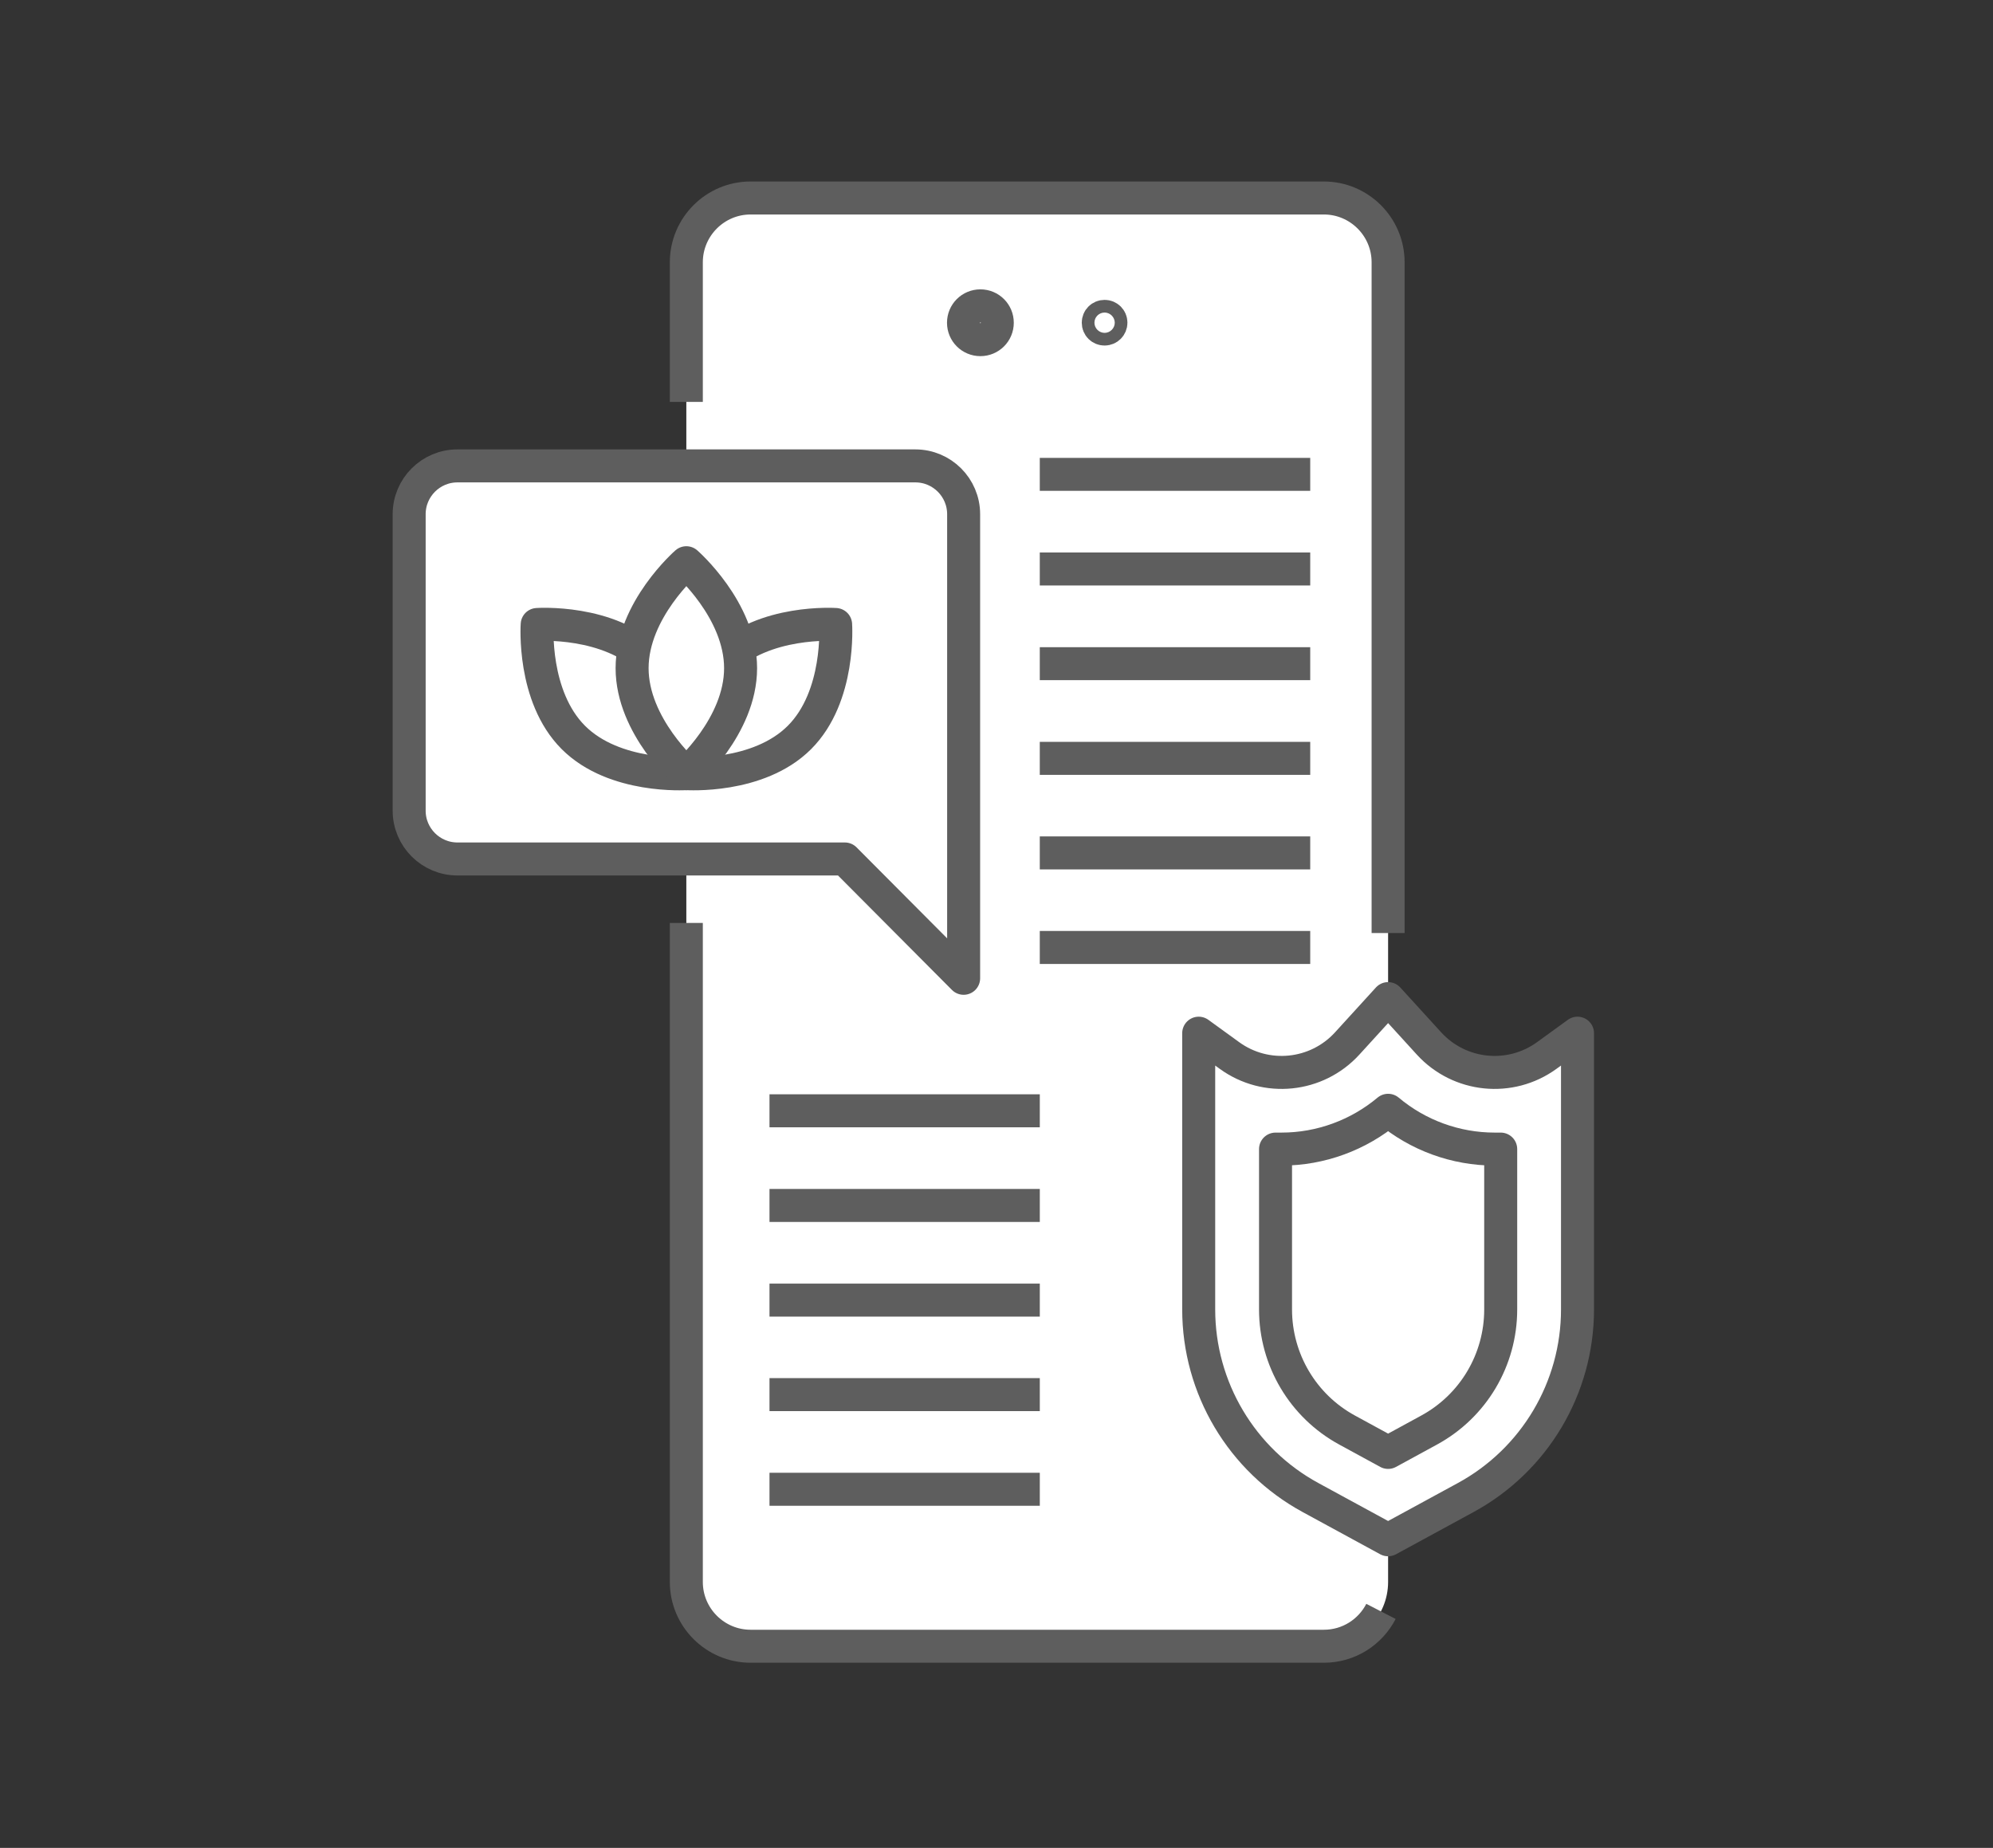 <svg width="151" height="140" viewBox="0 0 151 140" fill="none" xmlns="http://www.w3.org/2000/svg">
<rect x="0" y="0" width="151" height="140" fill="#333333" stroke="none"/>
<g id="Frame 179">
<g id="icn_point 4">
<g id="Group 1707478784">
<path id="Vector" d="M100.3 15H56.87C54.18 15 52 17.18 52 19.87V119.84C52 122.53 54.18 124.71 56.87 124.71H100.3C102.99 124.71 105.17 122.53 105.17 119.84V19.87C105.17 17.18 102.99 15 100.3 15Z" fill="white"/>
<path id="Vector_2" d="M104.63 122.082C103.82 123.652 102.19 124.722 100.3 124.722H56.87C54.19 124.722 52 122.542 52 119.852V69.922" stroke="#5E5E5E" stroke-width="2.5" stroke-linejoin="round"/>
<path id="Vector_3" d="M52 30.45V19.87C52 17.19 54.18 15 56.87 15H100.3C102.98 15 105.17 17.18 105.17 19.87V70.69" stroke="#5E5E5E" stroke-width="2.5" stroke-linejoin="round"/>
<g id="Group">
<path id="Vector_4" d="M75.56 24.452C75.56 25.162 74.99 25.732 74.28 25.732C73.57 25.732 73 25.162 73 24.452C73 23.742 73.57 23.172 74.28 23.172C74.99 23.172 75.56 23.742 75.56 24.452Z" fill="white" stroke="#5E5E5E" stroke-width="2.5" stroke-linecap="round" stroke-linejoin="round"/>
<path id="Vector_5" d="M84.17 24.449C84.17 24.709 83.96 24.929 83.69 24.929C83.42 24.929 83.21 24.719 83.21 24.449C83.21 24.179 83.42 23.969 83.69 23.969C83.96 23.969 84.17 24.179 84.17 24.449Z" fill="white" stroke="#5E5E5E" stroke-width="2.5" stroke-linecap="round" stroke-linejoin="round"/>
</g>
<path id="Vector_6" d="M31 38.957V61.417C31 63.437 32.64 65.077 34.66 65.077H64.01L73.01 74.117V38.957C73.01 36.937 71.37 35.297 69.35 35.297H34.66C32.64 35.297 31 36.937 31 38.957Z" fill="white" stroke="#5E5E5E" stroke-width="2.5" stroke-linejoin="round"/>
<path id="Vector_7" d="M49.26 50.051C52.38 53.172 52 58.611 52 58.611C52 58.611 46.56 58.992 43.44 55.871C40.32 52.752 40.7 47.312 40.7 47.312C40.7 47.312 46.14 46.931 49.26 50.051Z" fill="white" stroke="#5E5E5E" stroke-width="2.5" stroke-linejoin="round"/>
<path id="Vector_8" d="M54.751 50.051C51.631 53.172 52.011 58.611 52.011 58.611C52.011 58.611 57.451 58.992 60.571 55.871C63.691 52.752 63.311 47.312 63.311 47.312C63.311 47.312 57.871 46.931 54.751 50.051Z" fill="white" stroke="#5E5E5E" stroke-width="2.5" stroke-linejoin="round"/>
<path id="Vector_9" d="M56.111 50.623C56.111 55.033 52.001 58.613 52.001 58.613C52.001 58.613 47.891 55.033 47.891 50.623C47.891 46.213 52.001 42.633 52.001 42.633C52.001 42.633 56.111 46.213 56.111 50.623Z" fill="white" stroke="#5E5E5E" stroke-width="2.5" stroke-linejoin="round"/>
<path id="Vector_10" d="M99.269 35.938H78.779" stroke="#5E5E5E" stroke-width="2.5" stroke-linejoin="round"/>
<path id="Vector_11" d="M99.269 43.109H78.779" stroke="#5E5E5E" stroke-width="2.5" stroke-linejoin="round"/>
<path id="Vector_12" d="M99.269 50.281H78.779" stroke="#5E5E5E" stroke-width="2.5" stroke-linejoin="round"/>
<path id="Vector_13" d="M99.269 57.453H78.779" stroke="#5E5E5E" stroke-width="2.5" stroke-linejoin="round"/>
<path id="Vector_14" d="M99.269 71.781H78.779" stroke="#5E5E5E" stroke-width="2.5" stroke-linejoin="round"/>
<path id="Vector_15" d="M99.269 64.617H78.779" stroke="#5E5E5E" stroke-width="2.5" stroke-linejoin="round"/>
<path id="Vector_16" d="M78.781 84.156H58.301" stroke="#5E5E5E" stroke-width="2.5" stroke-linejoin="round"/>
<path id="Vector_17" d="M78.781 91.328H58.301" stroke="#5E5E5E" stroke-width="2.5" stroke-linejoin="round"/>
<path id="Vector_18" d="M78.781 98.5H58.301" stroke="#5E5E5E" stroke-width="2.5" stroke-linejoin="round"/>
<path id="Vector_19" d="M78.781 105.656H58.301" stroke="#5E5E5E" stroke-width="2.5" stroke-linejoin="round"/>
<path id="Vector_20" d="M78.781 112.828H58.301" stroke="#5E5E5E" stroke-width="2.5" stroke-linejoin="round"/>
<path id="Vector_21" d="M108.27 79.056L105.17 75.656L102.07 79.056C99.76 81.586 95.92 81.976 93.15 79.966L90.82 78.276V99.206C90.82 105.146 94.07 110.616 99.29 113.456L105.17 116.656L111.05 113.456C116.27 110.616 119.52 105.146 119.52 99.206V78.276L117.19 79.966C114.42 81.976 110.58 81.586 108.27 79.056Z" fill="white" stroke="#5E5E5E" stroke-width="2.5" stroke-linejoin="round"/>
<path id="Vector_22" d="M102.071 108.347C98.721 106.527 96.641 103.017 96.641 99.207V87.057C96.791 87.057 96.951 87.057 97.101 87.057C100.061 87.057 102.931 85.997 105.171 84.117C107.421 86.007 110.281 87.057 113.241 87.057C113.391 87.057 113.551 87.057 113.701 87.057V99.207C113.701 103.027 111.621 106.527 108.271 108.347L105.171 110.037L102.071 108.347Z" fill="white" stroke="#5E5E5E" stroke-width="2.5" stroke-linejoin="round"/>
</g>
</g>
</g>
</svg>
